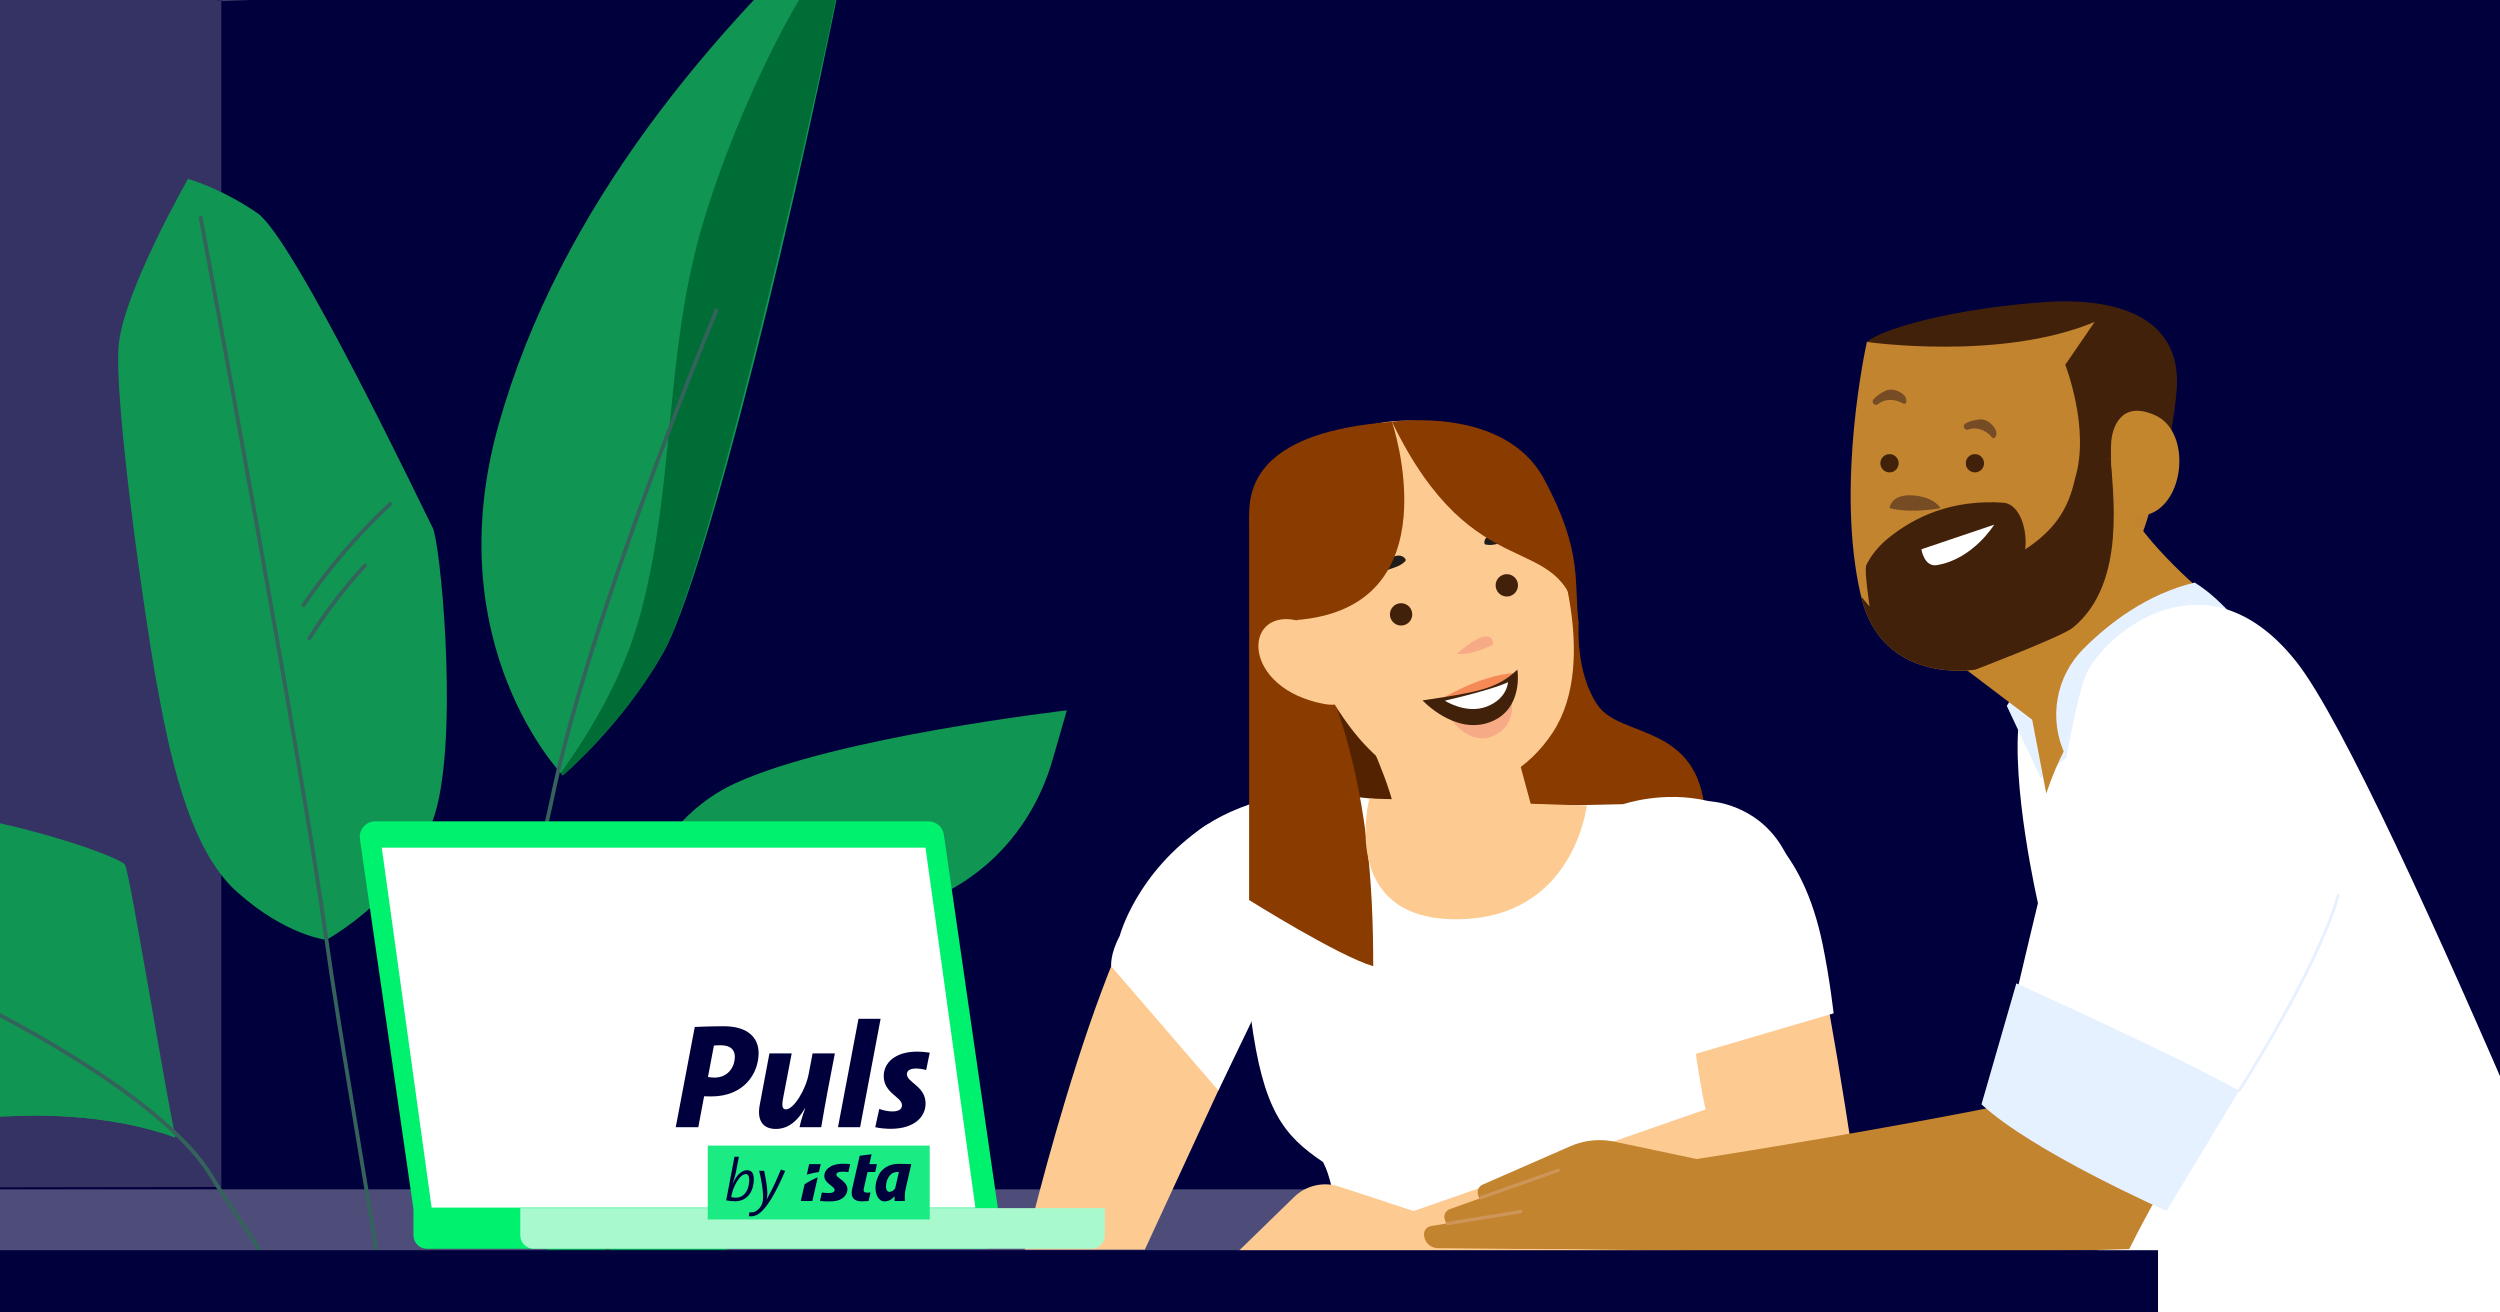 <svg xmlns="http://www.w3.org/2000/svg" xmlns:xlink="http://www.w3.org/1999/xlink" preserveAspectRatio="xMidYMid meet" width="960" height="504" viewBox="0 0 960 504" style="width:100%;height:100%"><rect x="0" y="0" width="960" height="504" fill="#333333" stroke="none"/><defs>
<clipPath id="clipArea">
      <rect x="0" y="0" width="960" height="504" />
    </clipPath>
<animateTransform repeatCount="indefinite" dur="2.667s" begin="0s" xlink:href="#_R_G_L_0_G_L_0_G" fill="freeze" attributeName="transform" from="1 1" to="1 1" type="scale" additive="sum" keyTimes="0;0.125;0.25;0.35;0.575;1" values="1 1;1.07 1.07;1 1;1.04 1.04;1 1;1 1" keySplines="0.333 0 0.667 1;0.333 0 0.667 1;0.333 0 0.667 1;0.333 0 0.667 1;0 0 0 0" calcMode="spline"/><animateTransform repeatCount="indefinite" dur="2.667s" begin="0s" xlink:href="#_R_G_L_0_G_L_0_G" fill="freeze" attributeName="transform" from="-49.014 -38.771" to="-49.014 -38.771" type="translate" additive="sum" keyTimes="0;1" values="-49.014 -38.771;-49.014 -38.771" keySplines="0 0 1 1" calcMode="spline"/><animate attributeType="XML" attributeName="opacity" dur="3s" from="0" to="1" xlink:href="#time_group"/></defs><g id="_R_G" clip-path="url(#clipArea)"><g id="_R_G_L_0_G"><g id="_R_G_L_0_G_L_1_G" transform=" translate(337.703, 318.59) translate(-694.484, -357.574)"><path id="_R_G_L_0_G_L_1_G_D_0_P_0" fill="#00003c" fill-opacity="1" fill-rule="nonzero" d=" M356.78 504.04 C356.78,504.04 1316.78,504.04 1316.78,504.04 C1316.78,504.04 1316.78,38.98 1316.78,38.98 C1316.78,38.98 356.78,38.98 356.78,38.98 C356.78,38.98 356.78,504.04 356.78,504.04z "/><path id="_R_G_L_0_G_L_1_G_D_1_P_0" fill="#4e4d79" fill-opacity="1" fill-rule="nonzero" d=" M356.78 542.98 C356.78,542.98 1316.78,542.98 1316.78,542.98 C1316.78,542.98 1316.78,495.68 1316.78,495.68 C1316.78,495.68 356.78,495.68 356.78,495.68 C356.78,495.68 356.78,542.98 356.78,542.98z "/><path id="_R_G_L_0_G_L_1_G_D_2_P_0" fill="#343364" fill-opacity="1" fill-rule="nonzero" d=" M356.78 38.98 C356.78,38.98 356.78,494.92 356.78,494.92 C356.78,494.92 441.76,494.79 441.76,494.79 C441.76,494.79 441.76,39.31 441.76,39.31 C441.76,39.31 439.63,38.98 439.63,38.98 C439.63,38.98 356.78,38.98 356.78,38.98z "/><path id="_R_G_L_0_G_L_1_G_D_3_P_0" fill="#4e4d79" fill-opacity="1" fill-rule="nonzero" d=" M440.34 38.98 C440.34,38.98 442.48,39.31 442.48,39.31 C442.48,39.31 453.45,38.98 453.45,38.98 C453.45,38.98 440.34,38.98 440.34,38.98z "/><path id="_R_G_L_0_G_L_1_G_D_4_P_0" fill="#119553" fill-opacity="1" fill-rule="nonzero" d=" M572.89 336.74 C572.89,336.74 524.5,286.9 548.19,202.28 C571.87,117.66 631.42,49.65 685.56,0.25 C663.59,116.98 627.36,261.58 611.46,289.61 C595.56,317.63 572.89,336.74 572.89,336.74z "/><path id="_R_G_L_0_G_L_1_G_D_5_P_0" fill="#006c36" fill-opacity="1" fill-rule="nonzero" d=" M602.86 274.21 C596.77,297.06 585.49,317.03 572.09,335.86 C572.6,336.44 572.89,336.74 572.89,336.74 C572.89,336.74 595.56,317.63 611.46,289.61 C625.86,264.23 661.51,120.06 683.56,10.75 C659.71,37.23 636.38,91.12 626.06,126.96 C611.94,176.38 615.97,224.79 602.86,274.21z "/><path id="_R_G_L_0_G_L_1_G_D_6_P_0" fill="#119553" fill-opacity="1" fill-rule="nonzero" d=" M482.13 399.87 C482.13,399.87 466.65,398.37 447.65,381.36 C428.65,364.35 421.39,325.59 416.9,301.1 C412.41,276.6 400.32,191.96 402.39,171.24 C404.46,150.51 428.99,107.67 428.99,107.67 C428.99,107.67 441.43,111.11 455.59,120.79 C469.76,130.47 520.2,236.48 522.96,241.69 C525.72,246.89 532.63,315.69 524.69,348.31 C516.74,380.93 482.13,399.87 482.13,399.87z "/><path id="_R_G_L_0_G_L_1_G_D_7_P_0" fill="#119553" fill-opacity="1" fill-rule="nonzero" d=" M424.16 475.94 C418.97,450.37 406.88,375.77 404.81,371.1 C402.74,366.42 285.97,325.66 219.98,361.24 C223.44,364.35 231.38,371.95 231.38,371.95 C231.38,371.95 213.42,369.19 213.42,369.19 C213.42,369.19 207.89,374.36 207.89,374.36 C207.89,374.36 246.59,393.72 280.1,417.9 C313.61,442.08 319.48,469.68 359.9,467.63 C400.32,465.57 424.16,475.94 424.16,475.94z "/><path id="_R_G_L_0_G_L_1_G_D_8_P_0" fill="#119553" fill-opacity="1" fill-rule="nonzero" d=" M231.38 371.95 C231.38,371.95 213.42,369.19 213.42,369.19 C213.42,369.19 207.89,374.36 207.89,374.36 C207.89,374.36 246.59,393.72 280.1,417.9 C313.61,442.08 319.48,469.69 359.9,467.63 C388.68,466.17 409.04,471 418.39,473.9 C361.89,430.93 293.93,403.98 230.47,371.08 C231.04,371.62 231.38,371.95 231.38,371.95z "/><path id="_R_G_L_0_G_L_1_G_D_9_P_0" fill="#119553" fill-opacity="1" fill-rule="nonzero" d=" M595.17 405.73 C595.17,405.73 600.37,357.55 639.13,339.75 C677.89,321.94 766.45,311.76 766.45,311.76 C766.45,311.76 760.99,330.72 760.99,330.72 C756.74,345.5 748.71,359 737.38,369.41 C725.92,379.93 713.11,385.81 693.08,392.73 C678.42,397.79 663.84,403.01 654.91,406.65 C622.15,420.04 595.17,405.73 595.17,405.73z "/><path id="_R_G_L_0_G_L_1_G_D_10_P_0" fill="#119553" fill-opacity="1" fill-rule="nonzero" d=" M561.21 565.29 C561.21,565.29 551.42,526.73 576.19,509.35 C600.97,491.97 651.53,475.78 651.53,475.78 C651.53,475.78 646.67,510.68 631.91,522.9 C617.15,535.12 598.37,554.96 588.18,562.15 C577.99,569.34 561.21,565.29 561.21,565.29z "/><path id="_R_G_L_0_G_L_1_G_D_11_P_0" stroke="#33635b" stroke-linecap="round" stroke-linejoin="round" fill="none" stroke-width="1.5" stroke-opacity="1" d=" M319.6 410.55 C319.6,410.55 414.21,451.74 437.86,490.49 C461.52,529.24 485.02,541.61 498.54,708.86 "/><path id="_R_G_L_0_G_L_1_G_D_12_P_0" stroke="#33635b" stroke-linecap="round" stroke-linejoin="round" fill="none" stroke-width="1.5" stroke-opacity="1" d=" M433.88 122.64 C433.88,122.64 472.34,329.07 482.13,399.87 C491.93,470.67 523.89,632.56 523.33,711.4 "/><path id="_R_G_L_0_G_L_1_G_D_13_P_0" stroke="#33635b" stroke-linecap="round" stroke-linejoin="round" fill="none" stroke-width="1.5" stroke-opacity="1" d=" M631.91 158.12 C631.91,158.12 583.16,275.29 568.52,346.8 C553.88,418.3 502.3,480.16 511.31,708.86 "/><path id="_R_G_L_0_G_L_1_G_D_14_P_0" stroke="#33635b" stroke-linecap="round" stroke-linejoin="round" fill="none" stroke-width="1.5" stroke-opacity="1" d=" M685.56 363.41 C685.56,363.41 626.89,374.01 595.17,405.73 C563.45,437.45 490.15,499.33 517.18,708.86 "/><path id="_R_G_L_0_G_L_1_G_D_15_P_0" stroke="#33635b" stroke-linecap="round" stroke-linejoin="round" fill="none" stroke-width="1.5" stroke-opacity="1" d=" M608.5 524.89 C608.5,524.89 573.47,532.33 556.13,575.11 C538.78,617.88 539.3,706.05 539.3,706.05 "/><path id="_R_G_L_0_G_L_1_G_D_16_P_0" stroke="#33635b" stroke-linecap="round" stroke-linejoin="round" fill="none" stroke-width="1.5" stroke-opacity="1" d=" M473.31 271.33 C482.94,257.23 494.12,244.18 506.59,232.51 "/><path id="_R_G_L_0_G_L_1_G_D_17_P_0" stroke="#33635b" stroke-linecap="round" stroke-linejoin="round" fill="none" stroke-width="1.5" stroke-opacity="1" d=" M475.59 284.07 C481.82,274.12 488.98,264.76 496.94,256.13 "/><path id="_R_G_L_0_G_L_1_G_D_18_P_0" stroke="#33635b" stroke-linecap="round" stroke-linejoin="round" fill="none" stroke-width="1.5" stroke-opacity="1" d=" M594.27 508.63 C592.43,512.92 590.73,517.27 589.19,521.67 "/><path id="_R_G_L_0_G_L_1_G_D_19_P_0" fill="#532200" fill-opacity="1" fill-rule="nonzero" d=" M859.67 292.81 C859.67,292.81 859.67,362.73 859.67,362.73 C859.67,362.73 909.39,363.76 909.39,363.76 C909.39,363.76 901.8,297.12 901.8,297.12 C901.8,297.12 859.67,292.81 859.67,292.81z "/><path id="_R_G_L_0_G_L_1_G_D_20_P_0" fill="#893b00" fill-opacity="1" fill-rule="nonzero" d=" M962.98 278.37 C962.98,278.37 961.6,297.52 970.48,310.02 C979.36,322.51 1009.06,316.68 1011.56,351.37 C1011.56,351.37 930.51,351.37 930.51,351.37 C930.51,351.37 929.4,252.07 929.4,252.07 C929.4,252.07 959.74,257.78 959.74,257.78 C959.74,257.78 962.98,278.37 962.98,278.37z "/><path id="_R_G_L_0_G_L_1_G_D_21_P_0" fill="#fdcb92" fill-opacity="1" fill-rule="nonzero" d=" M812.57 362 C782.73,380.28 750.33,518.84 750.33,518.84 C750.33,518.84 796.39,518.84 796.39,518.84 C796.39,518.84 843.69,416.45 843.69,416.45 C843.69,416.45 822.21,356.08 812.57,362z "/><path id="_R_G_L_0_G_L_1_G_D_22_P_0" fill="#ffffff" fill-opacity="1" fill-rule="nonzero" d=" M1044.47 371.29 C1036.45,349.81 1017.42,347.09 1014.35,346.78 C1014.21,346.75 1014.06,346.74 1013.92,346.75 C998.98,347.68 909.04,349.24 909.04,349.24 C909.04,349.24 891.3,346.12 866.72,343.95 C842.13,341.77 819.1,354.21 812.57,362 C812.57,362 832.49,394.36 837.15,429.84 C841.82,465.31 849.6,474.96 864.85,485.23 C870.14,495.19 871.39,518.84 871.39,518.84 C871.39,518.84 1029.47,544.67 1029.47,544.67 C1029.47,544.67 1029.16,444.28 1023.62,386.49 C1029.11,381.25 1035.8,376.08 1043.9,371.61 C1044.09,371.5 1044.28,371.4 1044.47,371.29z "/><path id="_R_G_L_0_G_L_1_G_D_23_P_0" fill="#fdcb92" fill-opacity="1" fill-rule="nonzero" d=" M1044.21 371.58 C1049.55,382.15 1052.98,395.97 1056.55,413.66 C1064.33,452.24 1073.67,519.78 1073.67,519.78 C1073.67,519.78 854.27,519.78 854.27,519.78 C854.27,519.78 1011.74,465 1011.74,465 C1011.74,465 1009.97,457.95 1007.48,440.21 C1004.99,422.48 1021.04,380.11 1044.21,371.58z "/><path id="_R_G_L_0_G_L_1_G_D_24_P_0" fill="#893b00" fill-opacity="1" fill-rule="nonzero" d=" M836.44 236.75 C836.44,236.75 836.44,384.6 836.44,384.6 C836.44,384.6 870.54,406 884.1,410.02 C884.1,378.04 881.77,344.36 869.7,309.4 C864.19,297.33 836.44,236.75 836.44,236.75z "/><path id="_R_G_L_0_G_L_1_G_D_25_P_0" fill="#fdcb92" fill-opacity="1" fill-rule="nonzero" d=" M944.85 225.08 C954.14,243.03 971.39,292.29 953.04,320.25 C934.68,348.21 894.29,356.4 865.77,303.31 C837.24,250.21 855.04,216.32 874.52,205.59 C894.01,194.86 932.42,201.07 944.85,225.08z "/><path id="_R_G_L_0_G_L_1_G_D_26_P_0" fill="#fdcb92" fill-opacity="1" fill-rule="nonzero" d=" M876.99 310.96 C876.99,310.96 889.12,335.85 891.92,348.61 C907.48,359.82 944.85,348.64 944.85,348.64 C944.85,348.64 937.05,319.98 937.05,319.98 C937.05,319.98 876.99,310.96 876.99,310.96z "/><path id="_R_G_L_0_G_L_1_G_D_27_P_0" fill="#f6ab86" fill-opacity="1" fill-rule="nonzero" d=" M914.12 315.44 C914.12,315.44 922.02,326.65 931.52,320.91 C941.03,315.17 936.19,304.5 936.19,304.5 C936.19,304.5 914.12,315.44 914.12,315.44z "/><path id="_R_G_L_0_G_L_1_G_D_28_P_0" fill="#f68a57" fill-opacity="1" fill-rule="nonzero" d=" M909.37 307.93 C909.37,307.93 924.7,298.16 938.42,297.44 C933.94,305.6 909.37,307.93 909.37,307.93z "/><path id="_R_G_L_0_G_L_1_G_D_29_P_0" fill="#42210b" fill-opacity="1" fill-rule="nonzero" d=" M903.03 307.93 C924.1,304.78 931.58,303.6 939.46,296.11 C939.46,296.11 942.02,311.67 928.63,316.4 C915.24,321.13 903.03,307.93 903.03,307.93z "/><path id="_R_G_L_0_G_L_1_G_D_30_P_0" fill="#ffffff" fill-opacity="1" fill-rule="nonzero" d=" M911.61 308.05 C911.61,308.05 919.76,313.36 927.69,310.31 C935.61,307.26 935.85,300.95 935.85,300.95 C935.85,300.95 931.23,303.48 911.61,308.05z "/><path id="_R_G_L_0_G_L_1_G_D_31_P_0" fill="#42210b" fill-opacity="1" fill-rule="nonzero" d=" M931.1 263.75 C931.1,261.38 933.03,259.46 935.4,259.46 C937.77,259.46 939.69,261.38 939.69,263.75 C939.69,266.12 937.77,268.05 935.4,268.05 C933.03,268.05 931.1,266.12 931.1,263.75z "/><path id="_R_G_L_0_G_L_1_G_D_32_P_0" fill="#42210b" fill-opacity="1" fill-rule="nonzero" d=" M890.51 274.9 C890.51,272.53 892.43,270.61 894.8,270.61 C897.17,270.61 899.09,272.53 899.09,274.9 C899.09,277.27 897.17,279.19 894.8,279.19 C892.43,279.19 890.51,277.27 890.51,274.9z "/><path id="_R_G_L_0_G_L_1_G_D_33_P_0" fill="#f6ab86" fill-opacity="1" fill-rule="nonzero" d=" M916.14 290.06 C916.14,290.06 922.77,284.04 926.75,283.42 C930.73,282.81 930.02,286.61 930.02,286.61 C930.02,286.61 921.62,290.85 916.14,290.06z "/><path id="_R_G_L_0_G_L_1_G_D_34_P_0" fill="#201c19" fill-opacity="1" fill-rule="nonzero" d=" M884.08 262.8 C884,261.23 884.52,259.68 885.3,258.31 C886.71,255.83 888.99,253.85 891.65,252.81 C892.49,252.49 893.4,252.25 894.3,252.35 C895.2,252.45 896.09,252.93 896.49,253.75 C896.55,253.87 896.6,254.01 896.58,254.14 C896.56,254.29 896.46,254.41 896.36,254.51 C895.29,255.68 893.8,256.36 892.31,256.9 C890.82,257.44 889.28,257.87 887.91,258.65 C886.53,259.43 885.31,260.64 884.94,262.18 "/><path id="_R_G_L_0_G_L_1_G_D_35_P_0" fill="#fdcb92" fill-opacity="1" fill-rule="nonzero" d=" M854.28 277.1 C833.96,273 833.41,303.2 865.15,309.29 C885.72,313.23 866.07,279.48 854.28,277.1z "/><path id="_R_G_L_0_G_L_1_G_D_36_P_0" fill="#893b00" fill-opacity="1" fill-rule="nonzero" d=" M891.3 200.95 C891.3,200.95 915.55,272.55 854.28,277.1 C846.4,270.64 836.44,248.61 836.44,236.75 C836.44,224.89 841.1,204.77 891.3,200.95z "/><path id="_R_G_L_0_G_L_1_G_D_37_P_0" fill="#201c19" fill-opacity="1" fill-rule="nonzero" d=" M942.14 248.04 C941.33,246.69 940.02,245.7 938.61,245.01 C936.04,243.75 933.04,243.39 930.26,244.04 C929.38,244.24 928.5,244.55 927.81,245.14 C927.12,245.73 926.66,246.64 926.79,247.53 C926.8,247.67 926.84,247.81 926.93,247.91 C927.03,248.02 927.18,248.06 927.33,248.09 C928.87,248.45 930.48,248.18 932.01,247.79 C933.55,247.4 935.06,246.88 936.64,246.76 C938.22,246.63 939.91,246.94 941.08,248 "/><path id="_R_G_L_0_G_L_1_G_D_38_P_0" fill="#893b00" fill-opacity="1" fill-rule="nonzero" d=" M891.3 200.95 C891.3,200.95 934.39,194.55 949.66,222.86 C964.93,251.17 961.04,262.83 962.98,278.37 C956.32,240.62 923.43,267.31 891.3,200.95z "/><path id="_R_G_L_0_G_L_1_G_D_39_P_0" fill="#fdcb92" fill-opacity="1" fill-rule="nonzero" d=" M882.62 345.6 C882.62,345.6 870.48,391.98 915.9,391.98 C961.32,391.98 966.09,348.33 966.09,348.33 C966.09,348.33 882.62,345.6 882.62,345.6z "/><path id="_R_G_L_0_G_L_1_G_D_40_P_0" fill="#fdcb92" fill-opacity="1" fill-rule="nonzero" d=" M900.67 504.38 C900.67,504.38 871.05,494.63 871.05,494.63 C864.98,492.63 858.3,494.18 853.72,498.64 C853.72,498.64 831.54,520.23 831.54,520.23 C831.54,520.23 877.28,519.45 877.28,519.45 C877.28,519.45 900.67,504.38 900.67,504.38z "/><path id="_R_G_L_0_G_L_1_G_D_41_P_0" fill="#ffffff" fill-opacity="1" fill-rule="nonzero" d=" M980.05 347.81 C980.05,347.81 1041.21,326.46 1056.69,401.67 C1059.44,415.06 1060.89,428.11 1060.89,428.11 C1060.89,428.11 1006.14,444.18 1006.14,444.18 C1006.14,444.18 994.03,399.26 994.03,399.26 C994.03,399.26 980.05,347.81 980.05,347.81z "/><path id="_R_G_L_0_G_L_1_G_D_42_P_0" fill="#ffffff" fill-opacity="1" fill-rule="nonzero" d=" M786.77 398.33 C786.77,398.33 793.06,374.01 819.45,356.16 C832.1,347.61 842.67,420.27 842.67,420.27 C842.67,420.27 824.62,457.72 824.62,457.72 C824.62,457.72 783.48,410.02 783.48,410.02 C783.48,410.02 782.96,405.47 786.77,398.33z "/><path id="_R_G_L_0_G_L_1_G_D_43_P_0" fill="#00f16e" fill-opacity="1" fill-rule="nonzero" d=" M515.55 503.29 C515.55,503.29 740.02,503.29 740.02,503.29 C740.02,503.29 719.22,359.48 719.22,359.48 C718.79,356.55 716.28,354.37 713.32,354.37 C713.32,354.37 500.89,354.37 500.89,354.37 C497.26,354.37 494.47,357.59 494.99,361.19 C494.99,361.19 515.55,503.29 515.55,503.29z "/><path id="_R_G_L_0_G_L_1_G_D_44_P_0" fill="#00f16e" fill-opacity="1" fill-rule="nonzero" d=" M520.71 518.51 C520.71,518.51 734.86,518.51 734.86,518.51 C737.71,518.51 740.02,516.2 740.02,513.35 C740.02,513.35 740.02,502.9 740.02,502.9 C740.02,502.9 515.55,502.9 515.55,502.9 C515.55,502.9 515.55,513.35 515.55,513.35 C515.55,516.2 517.86,518.51 520.71,518.51z "/><path id="_R_G_L_0_G_L_1_G_D_45_P_0" fill="#a8face" fill-opacity="1" fill-rule="nonzero" d=" M561.73 518.51 C561.73,518.51 775.88,518.51 775.88,518.51 C778.73,518.51 781.04,516.2 781.04,513.35 C781.04,513.35 781.04,502.9 781.04,502.9 C781.04,502.9 556.57,502.9 556.57,502.9 C556.57,502.9 556.57,513.35 556.57,513.35 C556.57,516.2 558.88,518.51 561.73,518.51z "/><path id="_R_G_L_0_G_L_1_G_D_46_P_0" fill="#ffffff" fill-opacity="1" fill-rule="nonzero" d=" M522.53 502.7 C522.53,502.7 731.33,502.7 731.33,502.7 C731.33,502.7 712.18,364.49 712.18,364.49 C712.18,364.49 503.38,364.49 503.38,364.49 C503.38,364.49 522.53,502.7 522.53,502.7z "/><path id="_R_G_L_0_G_L_1_G_D_47_P_0" fill="#ffffff" fill-opacity="1" fill-rule="nonzero" d=" M1139.48 386.36 C1139.48,386.36 1128.68,339.71 1132.27,313.82 C1150.66,308.4 1173.74,313.19 1173.74,313.19 C1173.74,313.19 1153.99,377.65 1153.99,377.65 C1153.99,377.65 1140.2,386.07 1140.2,386.07 "/><path id="_R_G_L_0_G_L_1_G_D_48_P_0" fill="#e6f1ff" fill-opacity="1" fill-rule="nonzero" d=" M1127.39 310.05 C1127.39,310.05 1149.23,273.07 1186.64,264.09 C1198.23,271.27 1206.89,284.01 1206.89,284.01 C1206.89,284.01 1140.46,337.82 1140.46,337.82 C1140.46,337.82 1127.39,310.05 1127.39,310.05z "/><path id="_R_G_L_0_G_L_1_G_D_49_P_0" fill="#c2842e" fill-opacity="1" fill-rule="nonzero" d=" M1073.67 170.28 C1073.67,170.28 1167.5,151.52 1181.77,169.74 C1182.62,170.82 1184.01,227.97 1182.46,234.18 C1180.9,240.39 1178.9,246.14 1176.02,250.58 C1173.13,255.01 1115.36,296.12 1115.36,296.12 C1115.36,296.12 1079.58,302.29 1071.44,268.04 C1061.26,225.21 1073.67,170.28 1073.67,170.28z "/><path id="_R_G_L_0_G_L_1_G_D_50_P_0" fill="#c4862d" fill-opacity="1" fill-rule="nonzero" d=" M1110.18 294.91 C1110.18,294.91 1137.14,315.36 1137.14,315.36 C1137.14,315.36 1142.55,343.69 1142.55,343.69 C1159.23,293.17 1205.37,268.73 1205.37,268.73 C1205.37,268.73 1179.42,247.4 1172.63,231.39 C1134.08,246.43 1110.18,294.91 1110.18,294.91z "/><path id="_R_G_L_0_G_L_1_G_D_51_P_0" fill="#42210b" fill-opacity="1" fill-rule="nonzero" d=" M1153.61 222.63 C1150.93,235.17 1145.21,242.8 1134.45,249.96 C1135.35,242.8 1132.66,232.94 1126.39,232.04 C1105.89,230.58 1091.79,237.76 1082.36,245.24 C1078.15,248.57 1075.25,252.31 1073.45,255.96 C1072.55,257.77 1074.72,271.89 1074.72,271.89 C1074.72,271.89 1071.44,268.05 1071.44,268.05 C1079.58,302.29 1115.36,296.12 1115.36,296.12 C1115.36,296.12 1148.53,283.43 1152.64,280.1 C1174.16,262.69 1167.52,226.46 1167.43,214.77 C1163.09,216.88 1158.24,217.35 1153.61,222.63z "/><path id="_R_G_L_0_G_L_1_G_D_52_P_0" fill="#42210b" fill-opacity="1" fill-rule="nonzero" d=" M1078.84 216.88 C1078.84,214.94 1080.42,213.36 1082.36,213.36 C1084.3,213.36 1085.87,214.94 1085.87,216.88 C1085.87,218.82 1084.3,220.39 1082.36,220.39 C1080.42,220.39 1078.84,218.82 1078.84,216.88z "/><path id="_R_G_L_0_G_L_1_G_D_53_P_0" fill="#42210b" fill-opacity="1" fill-rule="nonzero" d=" M1111.64 216.88 C1111.64,214.94 1113.21,213.36 1115.15,213.36 C1117.09,213.36 1118.66,214.94 1118.66,216.88 C1118.66,218.82 1117.09,220.39 1115.15,220.39 C1113.21,220.39 1111.64,218.82 1111.64,216.88z "/><path id="_R_G_L_0_G_L_1_G_D_54_P_0" fill="#754c24" fill-opacity="1" fill-rule="nonzero" d=" M1111.27 203.64 C1111.61,203.96 1112.09,204.09 1112.53,203.93 C1113.97,203.39 1115.61,203.38 1117.1,203.81 C1118.81,204.31 1120.34,205.38 1121.52,206.71 C1121.78,207.01 1122.12,207.34 1122.49,207.23 C1122.63,207.19 1122.74,207.1 1122.84,206.99 C1123.37,206.42 1123.52,205.55 1123.36,204.78 C1123.2,204.01 1122.77,203.32 1122.28,202.7 C1121.18,201.34 1119.64,200.24 1117.89,200.06 C1116.94,199.96 1115.98,200.14 1115.04,200.35 C1113.8,200.62 1112.52,200.99 1111.46,201.65 C1110.76,202.09 1110.68,203.08 1111.27,203.64z "/><path id="_R_G_L_0_G_L_1_G_D_55_P_0" fill="#754c24" fill-opacity="1" fill-rule="nonzero" d=" M1076.64 194.33 C1077.06,194.52 1077.56,194.48 1077.92,194.18 C1079.11,193.2 1080.64,192.64 1082.19,192.55 C1083.97,192.45 1085.76,192.95 1087.33,193.81 C1087.67,194 1088.1,194.21 1088.42,193.98 C1088.53,193.9 1088.61,193.77 1088.66,193.64 C1088.98,192.92 1088.83,192.05 1088.42,191.38 C1088.01,190.7 1087.38,190.19 1086.71,189.78 C1085.21,188.86 1083.39,188.33 1081.69,188.74 C1080.76,188.97 1079.91,189.46 1079.1,189.97 C1078.02,190.64 1076.94,191.42 1076.15,192.4 C1075.64,193.04 1075.89,194 1076.64,194.33z "/><path id="_R_G_L_0_G_L_1_G_D_56_P_0" fill="#42210b" fill-opacity="1" fill-rule="nonzero" d=" M1142.38 154.96 C1107.7,157.27 1079.34,165.17 1073.67,170.29 C1073.67,170.29 1125.11,177.71 1161.14,162.59 C1161.14,162.59 1149.84,179.06 1149.84,179.06 C1149.84,179.06 1159.46,203.63 1153.61,222.63 C1153.61,222.63 1172.47,211.91 1172.47,211.91 C1172.47,211.91 1170.41,205.93 1170.41,205.93 C1170.41,205.93 1169.33,221.85 1182.46,234.19 C1184.11,229.29 1190.58,212.11 1192.59,189.15 C1195.04,161.19 1170.4,153.09 1142.38,154.96z "/><path id="_R_G_L_0_G_L_1_G_D_57_P_0" fill="#c4862d" fill-opacity="1" fill-rule="nonzero" d=" M1181.72 236.52 C1195.93,232.06 1198.16,204.87 1184.6,198.57 C1171.03,192.27 1167.76,203.64 1167.47,208.98 C1166.95,218.53 1168.42,240.69 1181.72,236.52z "/><path id="_R_G_L_0_G_L_1_G_D_58_P_0" fill="#e6f1ff" fill-opacity="1" fill-rule="nonzero" d=" M1156.83 288.12 C1166.93,278 1181.42,267.05 1199.56,262.69 C1211.16,269.88 1219.82,282.62 1219.82,282.62 C1219.82,282.62 1153.39,336.43 1153.39,336.43 C1153.39,336.43 1149.81,328.84 1149.81,328.84 C1143.36,315.14 1146.13,298.83 1156.83,288.12z "/><path id="_R_G_L_0_G_L_1_G_D_59_P_0" fill="#ffffff" fill-opacity="1" fill-rule="nonzero" d=" M1140.32 394.63 C1140.32,394.63 1151.21,311.94 1158.14,297.34 C1165.07,282.73 1203.7,249.06 1238.6,293.13 C1273.51,337.2 1388.72,624.45 1388.72,624.45 C1388.72,624.45 1225.88,643.44 1206.89,624.45 C1187.9,605.46 1148.08,503.29 1140.32,394.63z "/><path id="_R_G_L_0_G_L_1_G_D_60_P_0" fill="#c2842e" fill-opacity="1" fill-rule="nonzero" d=" M957.21 501.27 C957.21,501.27 906.28,509.79 906.28,509.79 C904.74,510.04 903.6,511.38 903.6,512.95 C903.6,515.88 905.96,518.26 908.89,518.28 C908.89,518.28 937.85,518.55 937.85,518.55 C937.85,518.55 957.21,501.27 957.21,501.27z "/><path id="_R_G_L_0_G_L_1_G_D_61_P_0" fill="#c2842e" fill-opacity="1" fill-rule="nonzero" d=" M962.16 485.9 C962.16,485.9 913.54,503.27 913.54,503.27 C912.06,503.79 911.18,505.31 911.46,506.85 C911.98,509.73 914.72,511.66 917.6,511.17 C917.6,511.17 946.16,506.33 946.16,506.33 C946.16,506.33 962.16,485.9 962.16,485.9z "/><path id="_R_G_L_0_G_L_1_G_D_62_P_0" fill="#c2842e" fill-opacity="1" fill-rule="nonzero" d=" M1139.11 419.21 C1139.11,419.21 1128.71,448.38 1124.65,463.6 C1085.98,471.47 1026.68,481.27 1008.31,484.06 C1008.31,484.06 976.72,477.38 976.72,477.38 C971.06,476.19 965.16,476.79 959.86,479.11 C959.86,479.11 926.33,493.78 926.33,493.78 C924.85,494.31 923.97,495.83 924.25,497.37 C924.7,499.9 926.87,501.69 929.34,501.76 C929.34,501.76 917.42,509.84 917.42,509.84 C917.42,509.84 937.85,518.56 937.85,518.56 C937.85,518.56 961.05,518.62 961.05,518.62 C961.05,518.62 961.04,518.64 961.04,518.64 C961.04,518.64 1101.35,521.18 1174.4,518.64 C1186.07,495.05 1216.61,442.8 1216.61,442.8 C1216.61,442.8 1139.11,419.21 1139.11,419.21z "/><path id="_R_G_L_0_G_L_1_G_D_63_P_0" fill="#ffffff" fill-opacity="1" fill-rule="nonzero" d=" M1127.8 434.55 C1127.8,434.55 1154.54,319.54 1159.99,306.17 C1165.44,292.8 1178.06,272.5 1207.77,281.16 C1237.48,289.83 1257.55,359.51 1249.06,390.65 C1239.85,424.4 1207.28,463.13 1207.28,463.13 C1207.28,463.13 1152.31,455.84 1127.8,434.55z "/><path id="_R_G_L_0_G_L_1_G_D_64_P_0" stroke="#cd9557" stroke-linecap="round" stroke-linejoin="round" fill="none" stroke-width="1.291" stroke-opacity="1" d=" M912.52 508.86 C912.52,508.86 940.77,504.23 940.77,504.23 "/><path id="_R_G_L_0_G_L_1_G_D_65_P_0" fill="#e6f1ff" fill-opacity="1" fill-rule="nonzero" d=" M1117.67 463.04 C1117.67,463.04 1131.06,416.6 1131.06,416.6 C1131.06,416.6 1189.6,442.93 1216.61,457.81 C1216.61,457.81 1188.7,503.99 1188.7,503.99 C1188.7,503.99 1137.32,481.3 1117.67,463.04z "/><path id="_R_G_L_0_G_L_1_G_D_66_P_0" stroke="#cd9557" stroke-linecap="round" stroke-linejoin="round" fill="none" stroke-width="1.291" stroke-opacity="1" d=" M925.52 498.86 C925.52,498.86 955.1,488.4 955.1,488.4 "/><path id="_R_G_L_0_G_L_1_G_D_67_P_0" fill="#ffffff" fill-opacity="1" fill-rule="nonzero" d=" M1094.59 249.91 C1094.59,249.91 1122.55,240.46 1122.55,240.46 C1122.55,240.46 1114.45,253.69 1100.56,255.99 C1095.64,256.81 1094.59,249.91 1094.59,249.91z "/><path id="_R_G_L_0_G_L_1_G_D_68_P_0" fill="#754c24" fill-opacity="1" fill-rule="nonzero" d=" M1082.36 234.11 C1082.36,234.11 1082.81,228.64 1091.24,229.21 C1099.67,229.77 1101.93,234.11 1101.93,234.11 C1101.93,234.11 1091.23,236.31 1082.36,234.11z "/><path id="_R_G_L_0_G_L_1_G_D_69_P_0" stroke="#e6f1ff" stroke-linecap="round" stroke-linejoin="round" fill="none" stroke-width="1.094" stroke-opacity="1" d=" M1216.61 457.81 C1216.61,457.81 1246.66,411.19 1254.69,382.7 "/><path id="_R_G_L_0_G_L_1_G_D_70_P_0" fill="#00003c" fill-opacity="1" fill-rule="nonzero" d=" M1185.46 519.06 C1185.46,519.06 347.44,519.06 347.44,519.06 C347.44,519.06 347.44,669.99 347.44,669.99 C347.44,669.99 1185.46,669.99 1185.46,669.99 C1185.46,669.99 1185.46,519.06 1185.46,519.06z "/></g><g id="_R_G_L_0_G_L_0_G" transform=" translate(259.241, 390.972)"><path id="_R_G_L_0_G_L_0_G_D_0_P_0" fill="#1beb83" fill-opacity="1" fill-rule="nonzero" d=" M12.53 48.95 C12.53,48.95 97.78,48.95 97.78,48.95 C97.78,48.95 97.78,77.29 97.78,77.29 C97.78,77.29 12.53,77.29 12.53,77.29 C12.53,77.29 12.53,48.95 12.53,48.95z "/><path id="_R_G_L_0_G_L_0_G_D_1_P_0" fill="#00003c" fill-opacity="1" fill-rule="nonzero" d=" M90.69 56.05 C90.69,56.05 87.67,55.95 85.75,55.95 C81.83,55.95 79.44,58.05 78.49,59.71 C77.65,61.19 76.95,63.01 76.95,65.27 C76.95,67.4 77.9,70.36 80.47,70.36 C82.52,70.36 83.87,68.91 84.27,68.37 C84.27,68.37 84.27,70.2 84.27,70.2 C84.27,70.2 88.21,70.2 88.21,70.2 C88.21,70.2 88.21,68.19 88.21,68.19 C88.21,67.37 88.3,66.55 88.49,65.74 C88.49,65.74 90.69,56.05 90.69,56.05z  M84.49 65.4 C84.08,65.88 83.44,66.69 82.26,66.69 C81.27,66.69 80.97,65.48 80.97,64.69 C80.97,62.97 81.52,61.46 82.57,60.24 C83.59,59.05 85.31,59.02 85.93,59.08 C85.93,59.08 84.49,65.4 84.49,65.4z "/><path id="_R_G_L_0_G_L_0_G_D_2_P_0" fill="#00003c" fill-opacity="1" fill-rule="nonzero" d=" M59.94 56.82 C59.19,57.23 58.51,57.74 58.07,58.33 C57.75,58.75 57.45,59.36 57.33,60.07 C57.26,60.56 57.27,61.06 57.43,61.53 C57.67,62.27 58.25,62.99 59.33,63.86 C59.69,64.16 60.54,64.8 60.82,65.09 C61.9,66.2 60.94,67.09 59.37,67.14 C57.67,67.2 56.37,66.95 56.37,66.95 C56.37,66.95 55.63,70.2 55.63,70.2 C55.98,70.25 58.08,70.44 60.5,70.33 C64.32,70.15 66.29,67.81 66.17,65.43 C66.1,64.11 64.92,62.78 63.66,61.9 C63.5,61.77 63.3,61.63 63.11,61.49 C62.34,60.91 62.06,60.67 61.96,60.31 C61.82,59.85 62.13,59.27 62.89,59.1 C64.01,58.85 65.52,58.96 66.54,59.08 C66.54,59.08 67.23,56.05 67.23,56.05 C67.23,56.05 65.28,55.87 63.83,55.93 C62.42,55.99 61,56.27 59.94,56.82z "/><path id="_R_G_L_0_G_L_0_G_D_3_P_0" fill="#00003c" fill-opacity="1" fill-rule="nonzero" d=" M49.73 63.77 C49.73,63.77 48.26,70.2 48.26,70.2 C48.26,70.2 52.7,70.2 52.7,70.2 C52.7,70.2 54.77,61.12 54.77,61.12 C53,61.84 51.31,62.73 49.73,63.77z "/><path id="_R_G_L_0_G_L_0_G_D_4_P_0" fill="#00003c" fill-opacity="1" fill-rule="nonzero" d=" M55.23 59.09 C55.23,59.09 55.93,56.05 55.93,56.05 C55.93,56.05 51.48,56.05 51.48,56.05 C51.48,56.05 50.57,60.09 50.57,60.09 C52.08,59.63 53.63,59.3 55.23,59.09z "/><path id="_R_G_L_0_G_L_0_G_D_5_P_0" fill="#00003c" fill-opacity="1" fill-rule="nonzero" d=" M73.9 59.08 C73.9,59.08 76.83,59.08 76.83,59.08 C76.83,59.08 77.52,56.05 77.52,56.05 C77.52,56.05 74.59,56.05 74.59,56.05 C74.59,56.05 75.46,52.26 75.46,52.26 C75.46,52.26 70.88,52.84 70.88,52.84 C70.88,52.84 68.01,65.47 68.01,65.47 C67.72,66.74 67.64,68.17 68.45,69.19 C69.04,69.92 70.11,70.34 71.55,70.34 C72.72,70.34 74.3,70.2 74.3,70.2 C74.3,70.2 75.03,66.95 75.03,66.95 C74.74,66.97 74.23,66.99 73.89,66.99 C73.34,66.99 72.91,66.97 72.64,66.69 C72.36,66.38 72.33,65.98 72.46,65.41 C72.46,65.41 73.9,59.08 73.9,59.08z "/><path id="_R_G_L_0_G_L_0_G_D_6_P_0" fill="#00003c" fill-opacity="1" fill-rule="nonzero" d=" M23.37 59.04 C23.21,59.85 22.98,60.8 22.1,63.65 C22.1,63.65 22.14,63.65 22.14,63.65 C23.33,60.75 25.23,58.39 27.69,58.39 C29.31,58.39 30.22,59.45 30.22,61.87 C30.22,66.07 28.08,70.31 23.03,70.31 C21.73,70.31 20.59,70.17 19.62,69.96 C19.62,69.96 22.8,53.21 22.8,53.21 C22.8,53.21 24.49,53.21 24.49,53.21 C24.49,53.21 23.37,59.04 23.37,59.04z  M21.54 68.71 C22.08,68.85 22.61,68.94 23.33,68.94 C27.04,68.94 28.46,65.21 28.46,62.17 C28.46,60.52 27.95,59.87 27.16,59.87 C24.77,59.87 22.31,64.81 21.75,67.67 C21.75,67.67 21.54,68.71 21.54,68.71z "/><path id="_R_G_L_0_G_L_0_G_D_7_P_0" fill="#00003c" fill-opacity="1" fill-rule="nonzero" d=" M42.26 58.66 C39.38,65.41 36.34,71.12 33.47,73.98 C32.03,75.44 30.68,76.09 29.04,76.09 C28.66,76.09 28.29,76.04 28.29,76.04 C28.29,76.04 28.57,74.51 28.57,74.51 C28.57,74.51 29.04,74.58 29.45,74.58 C30.36,74.58 31.19,74.16 32.03,73.33 C33.28,72.07 33.79,70.82 33.79,68.62 C33.79,66.16 33.21,62.38 32.28,58.62 C32.28,58.62 34.19,58.62 34.19,58.62 C34.88,61.75 35.42,65.42 35.42,67.11 C35.42,68.18 35.32,68.92 35.16,69.59 C35.16,69.59 35.19,69.59 35.19,69.59 C35.56,68.92 35.93,68.2 36.28,67.53 C37.76,64.81 39.08,61.89 40.64,58.15 C40.64,58.15 42.26,58.66 42.26,58.66z "/><path id="_R_G_L_0_G_L_0_G_D_8_P_0" fill="#00003c" fill-opacity="1" fill-rule="nonzero" d=" M0.25 41.86 C0.25,41.86 7.55,3.38 7.55,3.38 C7.55,3.38 13.59,3.1 18.66,3.1 C27.84,3.1 32.06,7.43 32.06,13.42 C32.06,21.23 26.47,30.06 13.87,30.06 C12.45,30.06 11.14,30 11.14,30 C11.14,30 8.91,41.86 8.91,41.86 C8.91,41.86 0.25,41.86 0.25,41.86z  M12.62 22.59 C12.62,22.59 13.99,22.82 15.13,22.82 C20.66,22.82 22.94,18.32 22.94,14.84 C22.94,12.33 21.51,10.4 17.46,10.4 C16.1,10.4 14.9,10.51 14.9,10.51 C14.9,10.51 12.62,22.59 12.62,22.59z "/><path id="_R_G_L_0_G_L_0_G_D_9_P_0" fill="#00003c" fill-opacity="1" fill-rule="nonzero" d=" M47.79 41.86 C48.13,40.26 48.7,37.98 49.95,34.62 C49.95,34.62 49.84,34.62 49.84,34.62 C47.33,39.01 43.74,42.54 38.73,42.54 C33.08,42.54 31.49,38.55 32.51,33.25 C32.51,33.25 36.22,13.53 36.22,13.53 C36.22,13.53 44.77,13.53 44.77,13.53 C44.77,13.53 41.4,31.09 41.4,31.09 C40.89,33.94 41.29,35.02 42.6,35.02 C45.51,35.02 50.18,27.55 51.32,21.28 C51.32,21.28 52.8,13.53 52.8,13.53 C52.8,13.53 61.35,13.53 61.35,13.53 C61.35,13.53 58.5,28.35 58.5,28.35 C57.65,32.91 56.85,37.41 56.11,41.86 C56.11,41.86 47.79,41.86 47.79,41.86z "/><path id="_R_G_L_0_G_L_0_G_D_10_P_0" fill="#00003c" fill-opacity="1" fill-rule="nonzero" d=" M71.04 41.86 C71.04,41.86 62.55,41.86 62.55,41.86 C62.55,41.86 70.42,0.25 70.42,0.25 C70.42,0.25 78.91,0.25 78.91,0.25 C78.91,0.25 71.04,41.86 71.04,41.86z "/><path id="_R_G_L_0_G_L_0_G_D_11_P_0" fill="#00003c" fill-opacity="1" fill-rule="nonzero" d=" M96.41 19.91 C95.21,19.57 93.67,19.34 92.53,19.34 C90.14,19.34 89,20.2 89,21.51 C89,24.7 96.18,26.13 96.18,32.74 C96.18,37.93 91.85,42.49 82.73,42.49 C80.9,42.49 78.34,42.26 76.86,41.86 C76.86,41.86 78.4,34.85 78.4,34.85 C79.76,35.42 81.93,35.82 83.41,35.82 C85.86,35.82 87.12,34.96 87.12,33.42 C87.12,30.23 80.11,28.86 80.11,22.25 C80.11,17.24 84.38,12.85 92.99,12.85 C94.47,12.85 96.29,13.02 97.78,13.25 C97.78,13.25 96.41,19.91 96.41,19.91z "/></g></g></g><g id="time_group"/></svg>